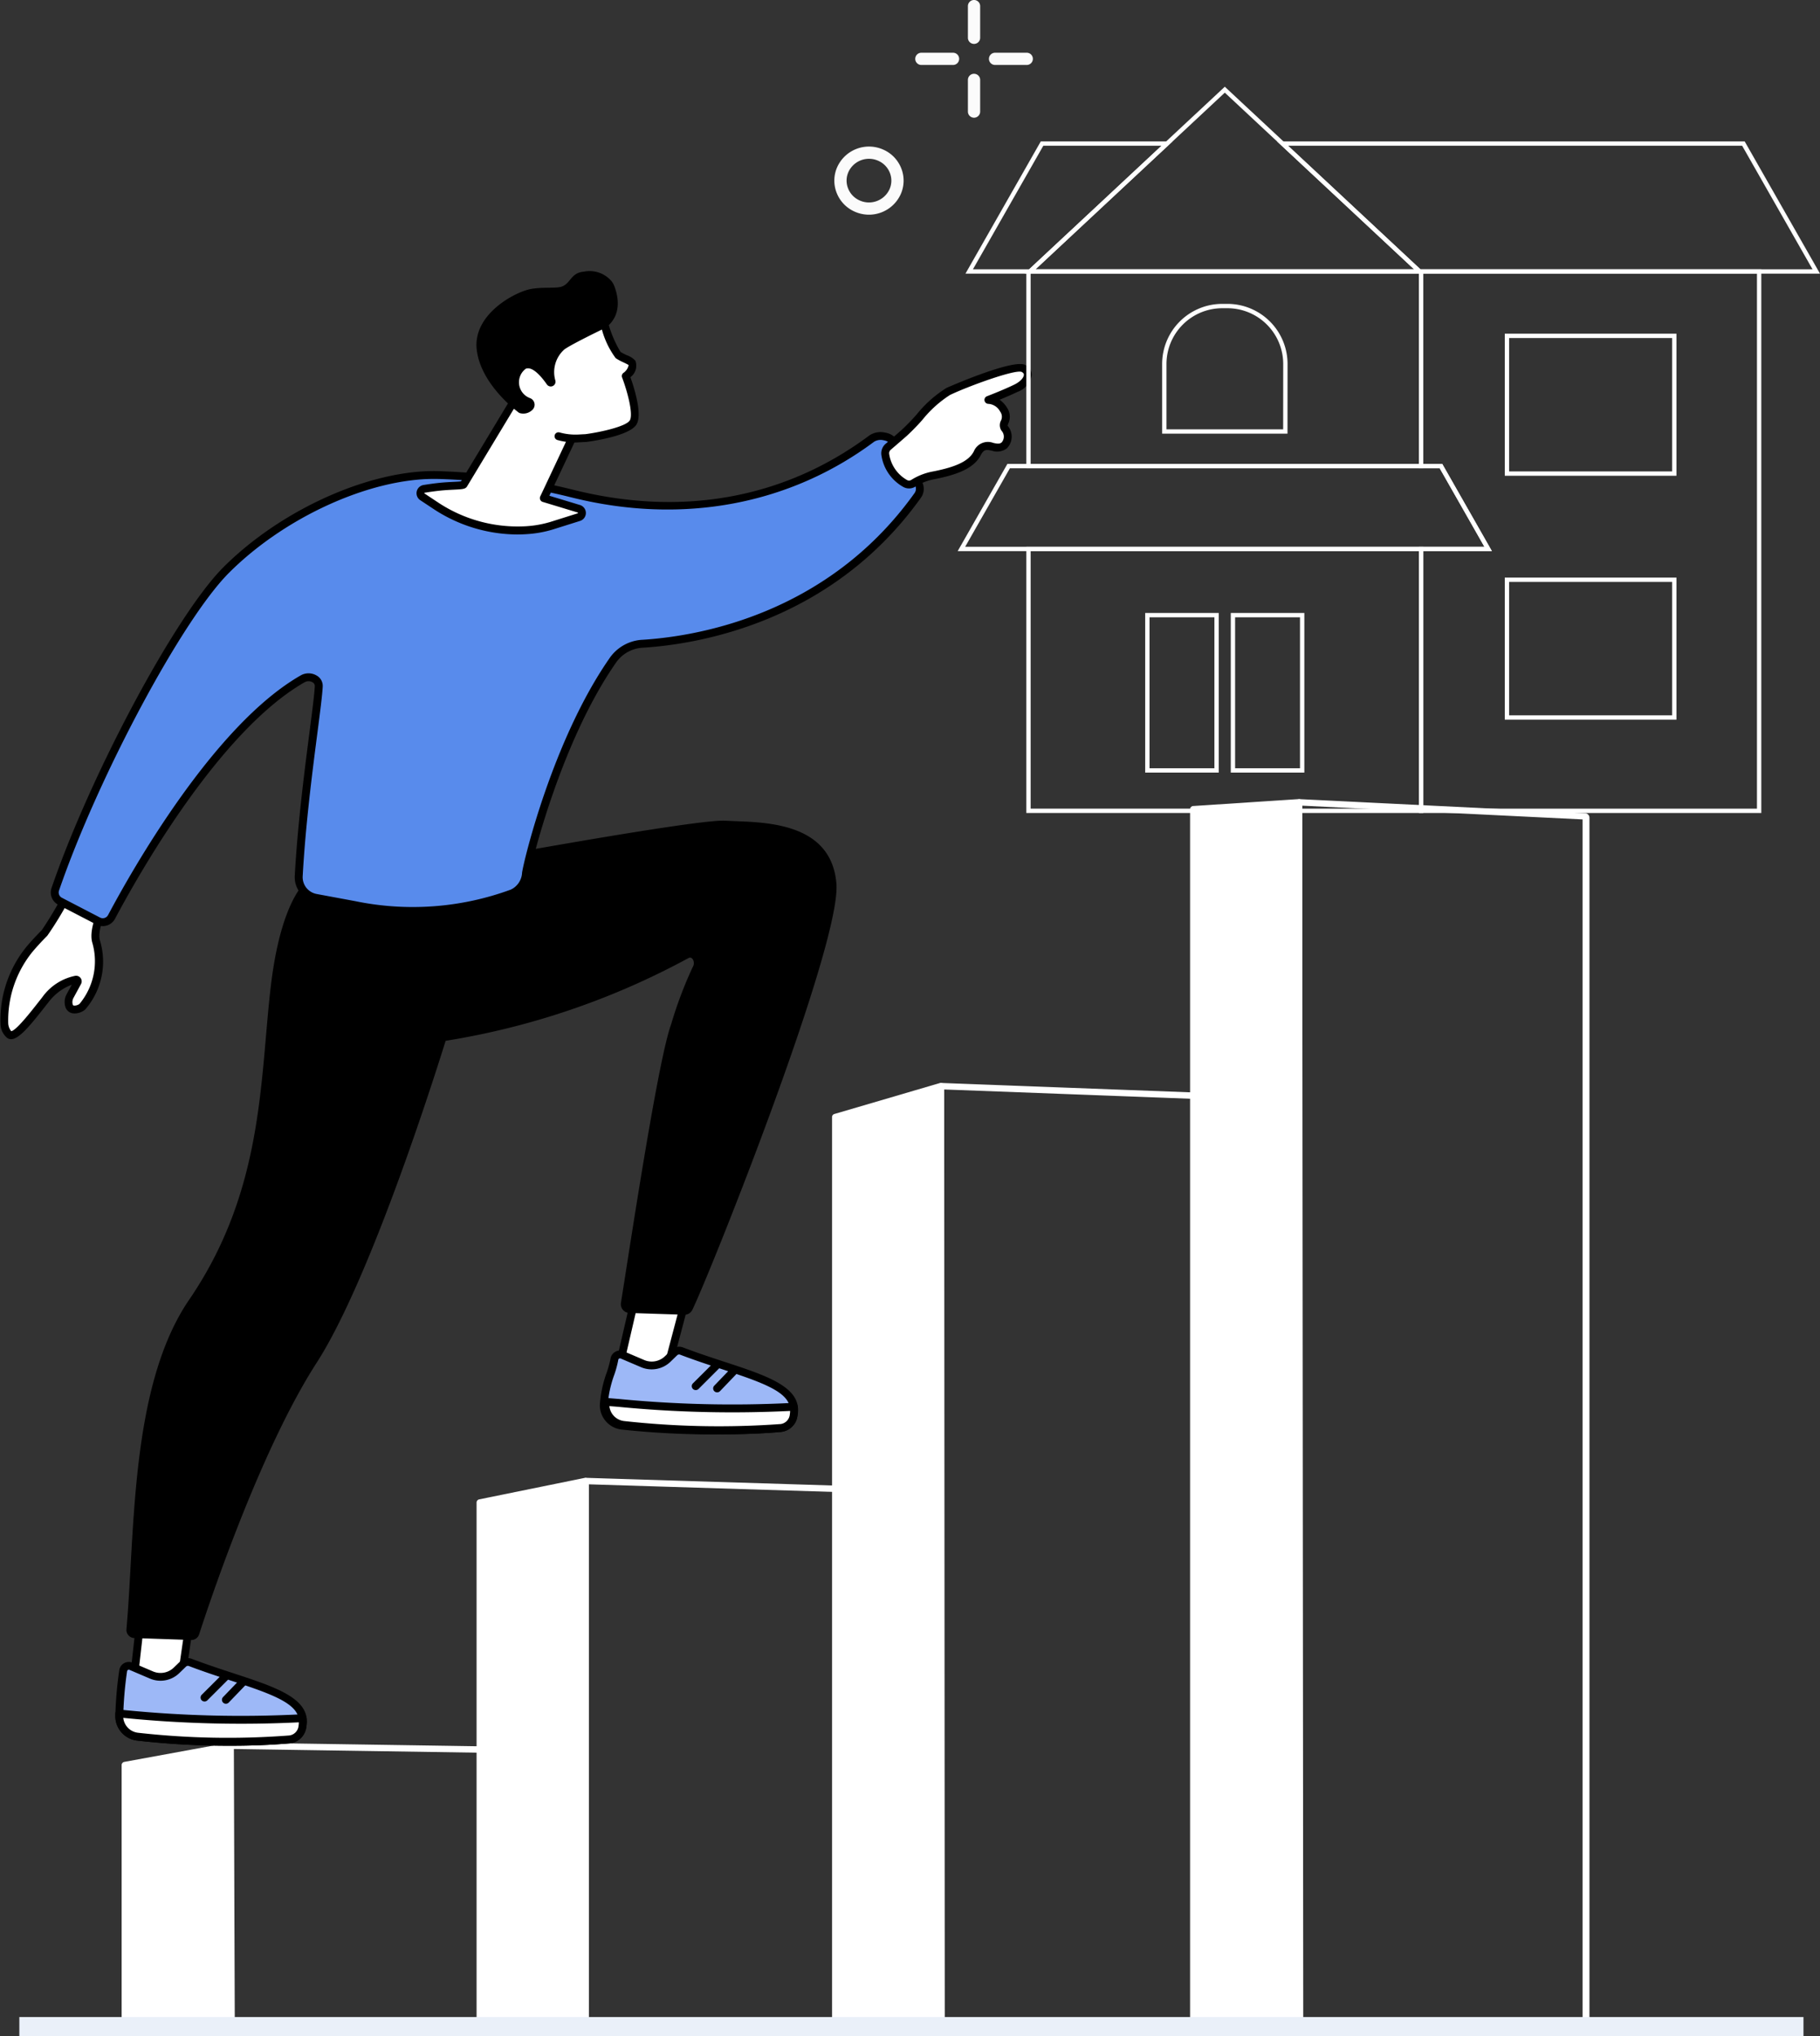 <svg xmlns="http://www.w3.org/2000/svg" width="142.596" height="159.486" viewBox="0 0 142.596 159.486">
  <rect x="0" y="0" width="142.596" height="159.486" fill="#333333" stroke="none"/>
  <g id="Group_542" data-name="Group 542" transform="translate(-2008.791 -279.329)">
    <g id="Group_515" data-name="Group 515">
      <g id="Group_502" data-name="Group 502">
        <g id="Group_500" data-name="Group 500">
          <path id="Path_967" data-name="Path 967" d="M2110.633,437.807h-8.33V342.714l8.247-.541Z" fill="#fff"/>
          <path id="Path_968" data-name="Path 968" d="M2110.633,438.058h-8.33a.261.261,0,0,1-.27-.251V342.714a.259.259,0,0,1,.251-.25l8.247-.541a.29.29,0,0,1,.2.067.244.244,0,0,1,.086.183l.083,95.634a.239.239,0,0,1-.079.177A.28.28,0,0,1,2110.633,438.058Zm-8.06-.5h7.79l-.083-95.115-7.707.505Z" fill="#fff"/>
        </g>
        <g id="Group_501" data-name="Group 501">
          <path id="Path_969" data-name="Path 969" d="M2132.97,438.058h-22.337a.352.352,0,0,1-.353-.359V342.286a.362.362,0,0,1,.121-.272.357.357,0,0,1,.25-.087l22.336,1.1a.355.355,0,0,1,.336.358V437.7A.352.352,0,0,1,2132.97,438.058Zm-22.15-.5h21.964V343.514l-21.964-1.077Z" fill="#fff"/>
        </g>
      </g>
      <g id="Group_506" data-name="Group 506">
        <g id="Group_505" data-name="Group 505">
          <g id="Group_503" data-name="Group 503">
            <path id="Path_970" data-name="Path 970" d="M2082.543,437.818h-8.292V366.825l8.247-2.419Z" fill="#fff"/>
            <path id="Path_971" data-name="Path 971" d="M2082.543,438.069h-8.292a.261.261,0,0,1-.27-.251V366.825a.251.251,0,0,1,.188-.238l8.247-2.42a.288.288,0,0,1,.241.037.245.245,0,0,1,.11.2l.046,73.412a.243.243,0,0,1-.079.177A.283.283,0,0,1,2082.543,438.069Zm-8.023-.5h7.753l-.045-72.82-7.708,2.261Z" fill="#fff"/>
          </g>
          <g id="Group_504" data-name="Group 504">
            <path id="Path_972" data-name="Path 972" d="M2104.918,438.069h-22.337a.344.344,0,0,1-.353-.334V364.492a.324.324,0,0,1,.111-.242.374.374,0,0,1,.256-.091l22.337.841a.341.341,0,0,1,.339.333v72.4A.345.345,0,0,1,2104.918,438.069Zm-22.151-.5h21.964V365.494l-21.964-.827Z" fill="#fff"/>
          </g>
        </g>
      </g>
      <g id="Group_510" data-name="Group 510">
        <g id="Group_509" data-name="Group 509">
          <g id="Group_507" data-name="Group 507">
            <path id="Path_973" data-name="Path 973" d="M2054.649,437.818H2046.4v-40.8l8.247-1.679Z" fill="#fff"/>
            <path id="Path_974" data-name="Path 974" d="M2054.649,438.069H2046.4a.261.261,0,0,1-.27-.251v-40.8a.255.255,0,0,1,.212-.245l8.247-1.679a.285.285,0,0,1,.227.049.245.245,0,0,1,.1.2v42.482A.261.261,0,0,1,2054.649,438.069Zm-7.977-.5h7.708v-41.92l-7.708,1.569Z" fill="#fff"/>
          </g>
          <g id="Group_508" data-name="Group 508">
            <path id="Path_975" data-name="Path 975" d="M2077.423,438.069H2054.38V395.425a.328.328,0,0,1,.11-.242.374.374,0,0,1,.264-.094l22.669.705Zm-22.5-.5h21.964V396.279l-21.964-.684Z" fill="#fff"/>
          </g>
        </g>
      </g>
      <g id="Group_514" data-name="Group 514">
        <g id="Group_513" data-name="Group 513">
          <g id="Group_511" data-name="Group 511">
            <path id="Path_976" data-name="Path 976" d="M2026.916,437.818h-8.325V417.582l8.247-1.51Z" fill="#fff"/>
            <path id="Path_977" data-name="Path 977" d="M2026.916,438.069h-8.326a.26.26,0,0,1-.269-.251V417.582a.256.256,0,0,1,.217-.246l8.247-1.51a.28.28,0,0,1,.223.052.244.244,0,0,1,.1.193l.078,21.746a.241.241,0,0,1-.078.178A.284.284,0,0,1,2026.916,438.069Zm-8.056-.5h7.785l-.076-21.192-7.709,1.412Z" fill="#fff"/>
          </g>
          <g id="Group_512" data-name="Group 512">
            <path id="Path_978" data-name="Path 978" d="M2049.262,437.818h-22.346a.075.075,0,0,1-.079-.073v-21.6a.076.076,0,0,1,.08-.073l22.347.338a.076.076,0,0,1,.077.073v21.261A.076.076,0,0,1,2049.262,437.818Z" fill="none"/>
            <path id="Path_979" data-name="Path 979" d="M2049.262,438.069h-22.346a.338.338,0,0,1-.349-.324v-21.6a.31.31,0,0,1,.1-.231.367.367,0,0,1,.25-.093l22.347.339a.337.337,0,0,1,.342.323v21.261A.337.337,0,0,1,2049.262,438.069Zm-22.155-.5h21.964V416.659l-21.964-.333Z" fill="#fff"/>
          </g>
        </g>
      </g>
    </g>
    <rect id="Rectangle_105" data-name="Rectangle 105" width="119.164" height="145.832" transform="translate(2018.321 291.263)" fill="none"/>
    <line id="Line_9" data-name="Line 9" x2="139.787" transform="translate(2010.306 438.069)" fill="none" stroke="#eaf0f9" stroke-miterlimit="10" stroke-width="1.492"/>
    <g id="Group_517" data-name="Group 517">
      <g id="Group_516" data-name="Group 516">
        <path id="Path_980" data-name="Path 980" d="M2086.275,283.939a.479.479,0,0,0,.48.479h2.481a.479.479,0,1,0,0-.959h-2.481A.48.48,0,0,0,2086.275,283.939Z" fill="#fbfbfb"/>
        <path id="Path_981" data-name="Path 981" d="M2080.5,283.939a.479.479,0,0,0,.48.479h2.481a.479.479,0,0,0,0-.959h-2.481A.48.48,0,0,0,2080.5,283.939Z" fill="#fbfbfb"/>
        <path id="Path_982" data-name="Path 982" d="M2084.626,285.588v2.481a.48.48,0,0,0,.96,0v-2.481a.48.48,0,1,0-.96,0Z" fill="#fbfbfb"/>
        <path id="Path_983" data-name="Path 983" d="M2084.626,279.808v2.481a.48.48,0,1,0,.96,0v-2.481a.48.48,0,0,0-.96,0Z" fill="#fbfbfb"/>
      </g>
      <path id="Path_984" data-name="Path 984" d="M2074.394,292.4a2.733,2.733,0,0,1,3.57-1.365,2.663,2.663,0,0,1,1.444,1.49,2.612,2.612,0,0,1-.053,2.031,2.732,2.732,0,0,1-3.569,1.364,2.668,2.668,0,0,1-1.445-1.49,2.607,2.607,0,0,1,.053-2.03Zm4.12.473a1.717,1.717,0,0,0-.93-.958,1.771,1.771,0,0,0-2.315.878,1.652,1.652,0,0,0-.033,1.289,1.714,1.714,0,0,0,.93.958,1.77,1.77,0,0,0,2.314-.878,1.658,1.658,0,0,0,.034-1.289Zm.4,1.483v0Z" fill="#fbfbfb"/>
    </g>
    <g id="Group_535" data-name="Group 535">
      <g id="Group_528" data-name="Group 528">
        <g id="Group_522" data-name="Group 522">
          <g id="Group_518" data-name="Group 518">
            <path id="Path_985" data-name="Path 985" d="M2020.191,402.714l-.932,8.27,3.517,1.464,1.3-9.016Z" fill="#fff"/>
            <path id="Path_986" data-name="Path 986" d="M2022.776,412.757a.307.307,0,0,1-.119-.023l-3.517-1.465a.308.308,0,0,1-.188-.319l.933-8.27a.306.306,0,0,1,.362-.269l3.881.719a.308.308,0,0,1,.249.347l-1.3,9.016a.307.307,0,0,1-.153.224A.3.3,0,0,1,2022.776,412.757Zm-3.185-1.968,2.936,1.222,1.2-8.329-3.263-.6Z"/>
          </g>
          <g id="Group_521" data-name="Group 521">
            <g id="Group_519" data-name="Group 519">
              <path id="Path_987" data-name="Path 987" d="M2018.44,410.2a29.8,29.8,0,0,0-.3,3.543,1.616,1.616,0,0,0,1.417,1.614,63.761,63.761,0,0,0,11.943.214,1.146,1.146,0,0,0,.99-1.007c.5-2.547-3.928-3.171-8.785-5.018a.523.523,0,0,0-.552.112l-.524.507a1.814,1.814,0,0,1-1.972.365l-1.594-.679A.447.447,0,0,0,2018.44,410.2Z" fill="#9db8f7"/>
              <path id="Path_988" data-name="Path 988" d="M2026.873,416.073a63.51,63.51,0,0,1-7.359-.407,1.925,1.925,0,0,1-1.687-1.924,30.011,30.011,0,0,1,.308-3.582h0a.756.756,0,0,1,1.045-.59l1.594.679a1.5,1.5,0,0,0,1.636-.3l.524-.507a.839.839,0,0,1,.876-.179c1.131.43,2.219.787,3.272,1.133,3.433,1.126,6.144,2.016,5.707,4.233a1.456,1.456,0,0,1-1.266,1.255C2030.012,416.018,2028.416,416.073,2026.873,416.073Zm-8.127-5.826a29.453,29.453,0,0,0-.3,3.5,1.308,1.308,0,0,0,1.149,1.3,62.9,62.9,0,0,0,11.875.213.836.836,0,0,0,.715-.76c.317-1.6-1.7-2.349-5.294-3.528-1.059-.347-2.154-.707-3.3-1.142a.219.219,0,0,0-.228.045l-.523.507a2.116,2.116,0,0,1-2.308.428l-1.594-.68a.141.141,0,0,0-.123.007A.139.139,0,0,0,2018.746,410.247Z"/>
            </g>
            <g id="Group_520" data-name="Group 520">
              <path id="Path_989" data-name="Path 989" d="M2018.139,413.55s0,.132,0,.2a1.616,1.616,0,0,0,1.417,1.614,63.761,63.761,0,0,0,11.943.214,1.146,1.146,0,0,0,.99-1.007,3.334,3.334,0,0,0,.018-.652l-.315.016a92,92,0,0,1-13.445-.322Z" fill="#fff"/>
              <path id="Path_990" data-name="Path 990" d="M2026.873,416.073a63.51,63.51,0,0,1-7.359-.407,1.925,1.925,0,0,1-1.687-1.924l0-.2a.307.307,0,0,1,.338-.3l.605.059a91.944,91.944,0,0,0,13.4.32l.315-.015a.308.308,0,0,1,.323.287,3.543,3.543,0,0,1-.023.732,1.456,1.456,0,0,1-1.266,1.255C2030.012,416.018,2028.416,416.073,2026.873,416.073Zm-8.423-2.183a1.311,1.311,0,0,0,1.143,1.164,62.9,62.9,0,0,0,11.875.213.836.836,0,0,0,.715-.76,1.675,1.675,0,0,0,.021-.268,92.617,92.617,0,0,1-13.49-.323Z"/>
            </g>
            <path id="Path_991" data-name="Path 991" d="M2024.815,412.607a.308.308,0,0,1-.219-.526l1.705-1.7a.308.308,0,0,1,.436.436l-1.7,1.7A.309.309,0,0,1,2024.815,412.607Z"/>
            <path id="Path_992" data-name="Path 992" d="M2026.489,412.784a.309.309,0,0,1-.223-.522l1.362-1.415a.309.309,0,0,1,.445.428l-1.362,1.415A.311.311,0,0,1,2026.489,412.784Z"/>
          </g>
        </g>
        <path id="Path_993" data-name="Path 993" d="M2032.965,348.212s-2.141,1.243-2.976,8.529-.557,15.876-6.377,24.395c-4.647,6.8-4.239,18.284-4.914,25.809a.633.633,0,0,0,.611.691l4.456.153a.633.633,0,0,0,.626-.439c.8-2.466,4.757-14.363,9.2-21.261,4.7-7.29,10.418-26.214,10.418-26.214a58.729,58.729,0,0,1-1.208-9.367C2042.659,345.923,2032.965,348.212,2032.965,348.212Z"/>
        <g id="Group_527" data-name="Group 527">
          <g id="Group_523" data-name="Group 523">
            <path id="Path_994" data-name="Path 994" d="M2059.2,378.182l-1.879,8.108,3.325,1.86,2.326-8.807Z" fill="#fff"/>
            <path id="Path_995" data-name="Path 995" d="M2060.651,388.458a.312.312,0,0,1-.151-.039l-3.325-1.86a.308.308,0,0,1-.15-.339l1.879-8.108a.31.31,0,0,1,.391-.225l3.772,1.161a.31.31,0,0,1,.208.374l-2.326,8.806a.307.307,0,0,1-.3.23Zm-2.972-2.324,2.775,1.552,2.149-8.135-3.173-.977Z"/>
          </g>
          <g id="Group_526" data-name="Group 526">
            <g id="Group_524" data-name="Group 524">
              <path id="Path_996" data-name="Path 996" d="M2056.926,385.811a21.089,21.089,0,0,0-.83,3.574,1.615,1.615,0,0,0,1.418,1.613,70.033,70.033,0,0,0,12.468.183,1.144,1.144,0,0,0,.99-1.007c.5-2.547-3.928-3.171-8.785-5.018a.523.523,0,0,0-.552.112l-.524.507a1.81,1.81,0,0,1-1.972.365l-1.594-.679A.448.448,0,0,0,2056.926,385.811Z" fill="#9db8f7"/>
              <path id="Path_997" data-name="Path 997" d="M2065.008,391.685a67.2,67.2,0,0,1-7.534-.381,1.922,1.922,0,0,1-1.686-1.923,9.186,9.186,0,0,1,.542-2.549,7.851,7.851,0,0,0,.291-1.064h0a.756.756,0,0,1,1.045-.591l1.594.68a1.5,1.5,0,0,0,1.637-.3l.523-.507a.839.839,0,0,1,.876-.179c1.132.431,2.22.788,3.272,1.133,3.433,1.126,6.144,2.016,5.707,4.234a1.456,1.456,0,0,1-1.265,1.254C2068.467,391.628,2066.724,391.685,2065.008,391.685Zm-7.776-5.831a7.948,7.948,0,0,1-.314,1.164,8.737,8.737,0,0,0-.513,2.37,1.306,1.306,0,0,0,1.148,1.3,70.153,70.153,0,0,0,12.4.182.834.834,0,0,0,.715-.76c.317-1.6-1.7-2.349-5.293-3.528-1.059-.347-2.154-.706-3.3-1.142a.217.217,0,0,0-.228.046l-.523.507a2.117,2.117,0,0,1-2.308.427l-1.594-.679a.138.138,0,0,0-.192.109Z"/>
            </g>
            <g id="Group_525" data-name="Group 525">
              <path id="Path_998" data-name="Path 998" d="M2056.221,389.134s0,.133,0,.2a1.617,1.617,0,0,0,1.418,1.614,67.786,67.786,0,0,0,12.347.237,1.144,1.144,0,0,0,.99-1.007,3.324,3.324,0,0,0,.018-.652l-.315.016a92.005,92.005,0,0,1-13.445-.322Z" fill="#fff"/>
              <path id="Path_999" data-name="Path 999" d="M2065.435,391.674a70.111,70.111,0,0,1-7.839-.424,1.924,1.924,0,0,1-1.687-1.923l0-.2a.313.313,0,0,1,.1-.223.307.307,0,0,1,.232-.078l1.009.081a91.9,91.9,0,0,0,13.405.322l.315-.016a.309.309,0,0,1,.323.288,3.546,3.546,0,0,1-.023.732,1.456,1.456,0,0,1-1.265,1.254C2068.538,391.622,2066.964,391.674,2065.435,391.674Zm-8.9-2.205a1.31,1.31,0,0,0,1.143,1.169,67.563,67.563,0,0,0,12.28.236.834.834,0,0,0,.715-.76,1.652,1.652,0,0,0,.021-.268,92.477,92.477,0,0,1-13.49-.323Z"/>
            </g>
            <path id="Path_1000" data-name="Path 1000" d="M2063.3,388.214a.308.308,0,0,1-.219-.526l1.705-1.7a.308.308,0,0,1,.436.436l-1.7,1.7A.308.308,0,0,1,2063.3,388.214Z"/>
            <path id="Path_1001" data-name="Path 1001" d="M2064.975,388.391a.308.308,0,0,1-.222-.522l1.361-1.415a.309.309,0,0,1,.445.428L2065.2,388.3A.307.307,0,0,1,2064.975,388.391Z"/>
          </g>
        </g>
        <path id="Path_1002" data-name="Path 1002" d="M2041.549,361.161a59.549,59.549,0,0,0,21.184-6.787c.33-.178.543.369.342.685a31.9,31.9,0,0,0-1.7,4.5c-1.033,2.8-3.213,17.306-3.932,21.82a.685.685,0,0,0,.655.793l4.3.139a.683.683,0,0,0,.64-.387c1.55-3.229,11.671-28.645,11.285-33.379-.418-5.117-6.261-4.775-8.7-4.931-2.521-.162-25.376,4.109-25.376,4.109Z"/>
      </g>
      <g id="Group_532" data-name="Group 532">
        <g id="Group_529" data-name="Group 529">
          <path id="Path_1003" data-name="Path 1003" d="M2011.1,353.686c.346-.412.794-.9,1.179-1.277a33.032,33.032,0,0,0,2.159-3.725l2.906.823s-1.359,2.376-1.032,3.559a5.442,5.442,0,0,1-1.07,5.123.966.966,0,0,1-.731.213c-.421-.1-.43-.683-.224-1.063l.583-1.073a.131.131,0,0,0-.133-.192,3.9,3.9,0,0,0-2.4,1.579c-.772.952-2.3,3.077-2.816,2.725C2008.6,359.749,2009.2,355.944,2011.1,353.686Z" fill="#fff"/>
          <path id="Path_1004" data-name="Path 1004" d="M2009.653,360.729a.529.529,0,0,1-.3-.1,1.458,1.458,0,0,1-.522-1.061,9.082,9.082,0,0,1,2.037-6.084c.348-.415.8-.9,1.2-1.3a29.95,29.95,0,0,0,2.1-3.647.309.309,0,0,1,.359-.156l2.905.823a.309.309,0,0,1,.184.45c-.36.631-1.242,2.456-1,3.324a5.715,5.715,0,0,1-1.144,5.418,1.262,1.262,0,0,1-1.024.3.736.736,0,0,1-.51-.424,1.282,1.282,0,0,1,.085-1.087l.392-.723a4.057,4.057,0,0,0-1.829,1.378c-.114.141-.245.308-.387.489C2011.08,359.751,2010.26,360.729,2009.653,360.729Zm1.682-6.844a8.531,8.531,0,0,0-1.9,5.6,1.036,1.036,0,0,0,.238.618c.39-.061,1.536-1.521,2.03-2.151.145-.184.278-.353.394-.5a4.188,4.188,0,0,1,2.594-1.689.439.439,0,0,1,.447.644l-.582,1.073a.7.7,0,0,0-.065.54.114.114,0,0,0,.087.076.7.7,0,0,0,.437-.125,5.224,5.224,0,0,0,1-4.829c-.283-1.028.492-2.71.875-3.449l-2.292-.65a27.151,27.151,0,0,1-2.1,3.58C2012.112,353.008,2011.667,353.489,2011.335,353.885Zm-.236-.2h0Z"/>
        </g>
        <g id="Group_530" data-name="Group 530">
          <path id="Path_1005" data-name="Path 1005" d="M2080.74,317.168,2078.863,314a1.361,1.361,0,0,0-1.766-.317c-10.609,7.908-21.9,4.683-23.639,4.267a48.536,48.536,0,0,0-9.921-1.395c-5-.3-12.187,2.586-17.024,7.423-3.848,3.849-10.413,16.331-13.388,25a.775.775,0,0,0,.377.942l2.987,1.55a.777.777,0,0,0,1.044-.324c1.52-2.864,8.1-14.739,14.995-18.66.507-.288,1.269.016,1.24.6-.092,1.825-1.225,8.592-1.57,14.861a1.645,1.645,0,0,0,1.34,1.712l3.015.558a22.761,22.761,0,0,0,12.36-.914,1.823,1.823,0,0,0,1.088-1.578c.167-1.159,2.5-10.453,6.757-16.6a3.022,3.022,0,0,1,2.287-1.365c3.8-.222,14.6-1.739,21.649-11.621A.891.891,0,0,0,2080.74,317.168Z" fill="#588bec"/>
          <path id="Path_1006" data-name="Path 1006" d="M2016.844,351.871a1.07,1.07,0,0,1-.5-.122l-2.987-1.549a1.081,1.081,0,0,1-.527-1.317c3.074-8.957,9.742-21.4,13.462-25.12,4.677-4.677,11.936-7.836,17.261-7.513a48.936,48.936,0,0,1,9.973,1.4l.249.061c8.54,2.118,16.541.64,23.135-4.276a1.578,1.578,0,0,1,1.234-.219,1.444,1.444,0,0,1,.981.626L2081,317.01h0a1.2,1.2,0,0,1-.059,1.311c-7.04,9.862-17.649,11.5-21.883,11.75a2.722,2.722,0,0,0-2.051,1.233c-4.279,6.18-6.58,15.6-6.706,16.469a2.1,2.1,0,0,1-1.289,1.824,22.887,22.887,0,0,1-12.534.925l-3-.556a1.959,1.959,0,0,1-1.592-2.032c.222-4.039.763-8.223,1.158-11.278.212-1.643.38-2.941.412-3.581a.328.328,0,0,0-.175-.3.617.617,0,0,0-.6-.019c-6.7,3.81-13.079,15.151-14.876,18.536A1.086,1.086,0,0,1,2016.844,351.871Zm25.936-35.027c-5.082,0-11.7,3.006-16.049,7.355-3.669,3.669-10.264,15.995-13.315,24.885a.466.466,0,0,0,.228.568l2.987,1.55a.469.469,0,0,0,.629-.2c1.817-3.423,8.275-14.892,15.116-18.783a1.238,1.238,0,0,1,1.232.03.929.929,0,0,1,.468.852c-.033.665-.2,1.973-.416,3.629-.394,3.046-.933,7.217-1.154,11.233a1.341,1.341,0,0,0,1.088,1.391l3.015.559a22.28,22.28,0,0,0,12.2-.9,1.54,1.54,0,0,0,.886-1.331c.15-1.035,2.43-10.407,6.809-16.733a3.338,3.338,0,0,1,2.523-1.5c4.146-.242,14.532-1.847,21.416-11.493a.585.585,0,0,0,.032-.637l-1.878-3.165a.846.846,0,0,0-.571-.336.984.984,0,0,0-.744.109c-6.651,4.958-15.052,6.513-23.653,4.38l-.243-.06a48.443,48.443,0,0,0-9.868-1.387Q2043.155,316.844,2042.78,316.844Z"/>
        </g>
        <g id="Group_531" data-name="Group 531">
          <path id="Path_1007" data-name="Path 1007" d="M2078.156,314.954a.676.676,0,0,1,.225-.629c.241-.205.646-.553,1.235-1.068,1.038-.908,2.336-2.72,3.468-3.264s5.236-2.147,5.892-1.807.331,1.111-.6,1.559-2.145.907-2.145.907a1.414,1.414,0,0,1,1.179.745c.5.783-.193,1.1.1,1.487a.983.983,0,0,1-.033,1.328c-.678.577-1.5-.564-2.111.616-.426.82-1.431,1.354-3.47,1.744a4.491,4.491,0,0,0-1.541.61.633.633,0,0,1-.644.018A3.112,3.112,0,0,1,2078.156,314.954Z" fill="#fff"/>
          <path id="Path_1008" data-name="Path 1008" d="M2080.014,317.588a.926.926,0,0,1-.456-.119,3.419,3.419,0,0,1-1.706-2.464.988.988,0,0,1,.329-.915c.24-.2.645-.551,1.232-1.065a16.738,16.738,0,0,0,1.188-1.219,9.345,9.345,0,0,1,2.349-2.091c.05-.024,5.2-2.3,6.169-1.8a.866.866,0,0,1,.51.785,1.708,1.708,0,0,1-1.12,1.326c-.461.221-.983.443-1.4.614a2.041,2.041,0,0,1,.561.594,1.264,1.264,0,0,1,.124,1.259c-.063.176-.056.185-.038.209a1.3,1.3,0,0,1-.08,1.748,1.265,1.265,0,0,1-1.179.181c-.409-.085-.614-.128-.858.342-.485.934-1.587,1.5-3.687,1.9a4.188,4.188,0,0,0-1.435.568A.944.944,0,0,1,2080.014,317.588Zm-1.554-2.686a2.811,2.811,0,0,0,1.4,2.029.321.321,0,0,0,.329-.011,4.787,4.787,0,0,1,1.647-.651c1.893-.362,2.866-.835,3.254-1.583a1.192,1.192,0,0,1,1.532-.662c.315.066.487.094.653-.047a.684.684,0,0,0-.013-.907.768.768,0,0,1-.05-.788.673.673,0,0,0-.063-.719,1.126,1.126,0,0,0-.906-.6.313.313,0,0,1-.314-.249.307.307,0,0,1,.191-.348c.012-.005,1.212-.461,2.121-.9.525-.253.767-.581.77-.779,0-.037,0-.135-.177-.228-.516-.209-4.176,1.119-5.617,1.811a9.041,9.041,0,0,0-2.162,1.952,16.936,16.936,0,0,1-1.237,1.266c-.59.517-1,.866-1.238,1.071A.364.364,0,0,0,2078.46,314.9Z"/>
        </g>
      </g>
      <g id="Group_534" data-name="Group 534">
        <g id="Group_533" data-name="Group 533">
          <path id="Path_1009" data-name="Path 1009" d="M2050.729,307.979l-5.613,9.3a10.944,10.944,0,0,1-1.83.172c-.434.044-.888.11-1.263.171a.344.344,0,0,0-.135.626l1,.665a11.54,11.54,0,0,0,7.128,1.945,8.623,8.623,0,0,0,1.969-.346l2.15-.676a.344.344,0,0,0,0-.657l-2.737-.83,2.311-4.9Z" fill="#fff"/>
          <path id="Path_1010" data-name="Path 1010" d="M2049.3,321.194a11.987,11.987,0,0,1-6.578-2.021l-1.005-.665a.653.653,0,0,1,.256-1.188c.475-.077.907-.135,1.282-.173s.755-.058,1.053-.073c.225-.011.476-.023.6-.041l5.559-9.213a.309.309,0,0,1,.535.011l2.98,5.468a.308.308,0,0,1,.008.279l-2.159,4.583,2.4.726a.652.652,0,0,1,.006,1.246l-2.149.676a8.916,8.916,0,0,1-2.041.36C2049.795,321.186,2049.547,321.194,2049.3,321.194Zm1.415-12.6-5.335,8.843-.014.021c-.132.183-.358.194-1.028.228-.29.014-.651.032-1.021.07s-.782.093-1.245.168a.031.031,0,0,0-.029.028.029.029,0,0,0,.015.036l1.005.666a11.284,11.284,0,0,0,6.936,1.895,8.331,8.331,0,0,0,1.9-.333l2.149-.677a.029.029,0,0,0,.025-.033.031.031,0,0,0-.025-.034l-2.737-.829a.308.308,0,0,1-.193-.17.312.312,0,0,1,0-.257l2.244-4.764Z"/>
        </g>
        <path id="Path_1011" data-name="Path 1011" d="M2053.235,313.639a4.968,4.968,0,0,0,.909.033l.554-.029s3.178-.421,3.688-1.209-.568-3.65-.568-3.65c.492-.382.6-.865.5-1.027s-.813-.409-1.1-.621a9.973,9.973,0,0,1-.984-2.13s-.416-2.322-4.141-2.021c-8.535.692-2.4,8.59-2.4,8.59q.2.231.408.441Z" fill="#fff"/>
        <path id="Path_1012" data-name="Path 1012" d="M2053.876,313.988a5.208,5.208,0,0,1-1.41-.192.308.308,0,1,1,.166-.594,4.649,4.649,0,0,0,1.5.162l.542-.028c1.261-.169,3.16-.611,3.457-1.07s-.173-2.245-.6-3.373a.309.309,0,0,1,.1-.352.975.975,0,0,0,.414-.617c-.084-.056-.279-.149-.414-.214a4.012,4.012,0,0,1-.6-.326,6.725,6.725,0,0,1-1.089-2.267.4.4,0,0,1-.016-.056c-.016-.082-.433-2.041-3.812-1.768-2.075.168-3.4.758-3.923,1.754-.9,1.69.55,4.252,1.415,5.782l.077.137a.308.308,0,1,1-.537.3l-.077-.136c-.927-1.641-2.478-4.386-1.423-6.375.633-1.194,2.12-1.894,4.418-2.08,3.7-.3,4.382,1.919,4.461,2.236a9.006,9.006,0,0,0,.882,1.981,4.065,4.065,0,0,0,.49.259,1.653,1.653,0,0,1,.677.436,1.12,1.12,0,0,1-.392,1.288c.279.781.974,2.934.464,3.723-.559.864-3.352,1.275-3.906,1.348l-.025,0-.554.028C2054.065,313.985,2053.97,313.988,2053.876,313.988Z"/>
        <path id="Path_1013" data-name="Path 1013" d="M2050.345,301.975c.931-.183,1.992-.039,2.445-.193.731-.249.714-1.091,1.745-1.174a2.256,2.256,0,0,1,2.207.791,1.872,1.872,0,0,1,.2.391c.715,1.963-.272,2.909-.709,3.216,0,0-2.764,1.328-3.241,1.709a2.374,2.374,0,0,0-.685,2.436.372.372,0,0,1-.668.292c-.343-.495-1.095-1.453-1.652-1.232a1.322,1.322,0,0,0,.324,2.3.553.553,0,0,1,.224.89,1.011,1.011,0,0,1-1.063.272s-2.973-2.12-3.325-4.913S2049.107,302.219,2050.345,301.975Z"/>
      </g>
    </g>
    <g id="Group_541" data-name="Group 541">
      <g id="Group_536" data-name="Group 536">
        <path id="Path_1014" data-name="Path 1014" d="M2146.618,300.593v42.248h-26.482V322.328h5.251l-3.7-6.49h-1.556V300.593Z" fill="none" stroke="#fff" stroke-miterlimit="10" stroke-width="0.34"/>
      </g>
      <path id="Path_1015" data-name="Path 1015" d="M2090.435,290.575h9.794l-10.737,10.018h-4.764Z" fill="none" stroke="#fff" stroke-miterlimit="10" stroke-width="0.34"/>
      <path id="Path_1016" data-name="Path 1016" d="M2151.094,300.593h-31.079l-10.737-10.018h36.108Z" fill="none" stroke="#fff" stroke-miterlimit="10" stroke-width="0.34"/>
      <g id="Group_537" data-name="Group 537">
        <path id="Path_1017" data-name="Path 1017" d="M2120.015,300.593h-30.523l10.737-10.018,4.525-4.221,4.525,4.221Z" fill="none" stroke="#fff" stroke-miterlimit="10" stroke-width="0.34"/>
        <path id="Path_1018" data-name="Path 1018" d="M2120.136,300.706v15.132h-30.765V300.706l.121-.113h30.523Z" fill="none" stroke="#fff" stroke-miterlimit="10" stroke-width="0.34"/>
        <rect id="Rectangle_106" data-name="Rectangle 106" width="30.765" height="20.512" transform="translate(2089.371 322.328)" fill="none" stroke="#fff" stroke-miterlimit="10" stroke-width="0.34"/>
      </g>
      <g id="Group_538" data-name="Group 538">
        <rect id="Rectangle_107" data-name="Rectangle 107" width="5.424" height="12.164" transform="translate(2098.686 327.512)" fill="none" stroke="#fff" stroke-miterlimit="10" stroke-width="0.34"/>
        <rect id="Rectangle_108" data-name="Rectangle 108" width="5.424" height="12.164" transform="translate(2105.391 327.512)" fill="none" stroke="#fff" stroke-miterlimit="10" stroke-width="0.34"/>
      </g>
      <path id="Path_1019" data-name="Path 1019" d="M2125.387,322.328h-41.269l3.7-6.49h33.876Z" fill="none" stroke="#fff" stroke-miterlimit="10" stroke-width="0.34"/>
      <path id="Path_1020" data-name="Path 1020" d="M2109.5,307.855a4.541,4.541,0,0,0-4.529-4.553h-.428a4.542,4.542,0,0,0-4.529,4.553l0,5.274h9.482Z" fill="none" stroke="#fff" stroke-miterlimit="10" stroke-width="0.34"/>
      <g id="Group_539" data-name="Group 539">
        <rect id="Rectangle_109" data-name="Rectangle 109" width="13.109" height="10.789" transform="translate(2126.86 305.637)" fill="none" stroke="#fff" stroke-miterlimit="10" stroke-width="0.34"/>
      </g>
      <g id="Group_540" data-name="Group 540">
        <rect id="Rectangle_110" data-name="Rectangle 110" width="13.109" height="10.789" transform="translate(2126.86 324.742)" fill="none" stroke="#fff" stroke-miterlimit="10" stroke-width="0.34"/>
      </g>
    </g>
  </g>
</svg>
